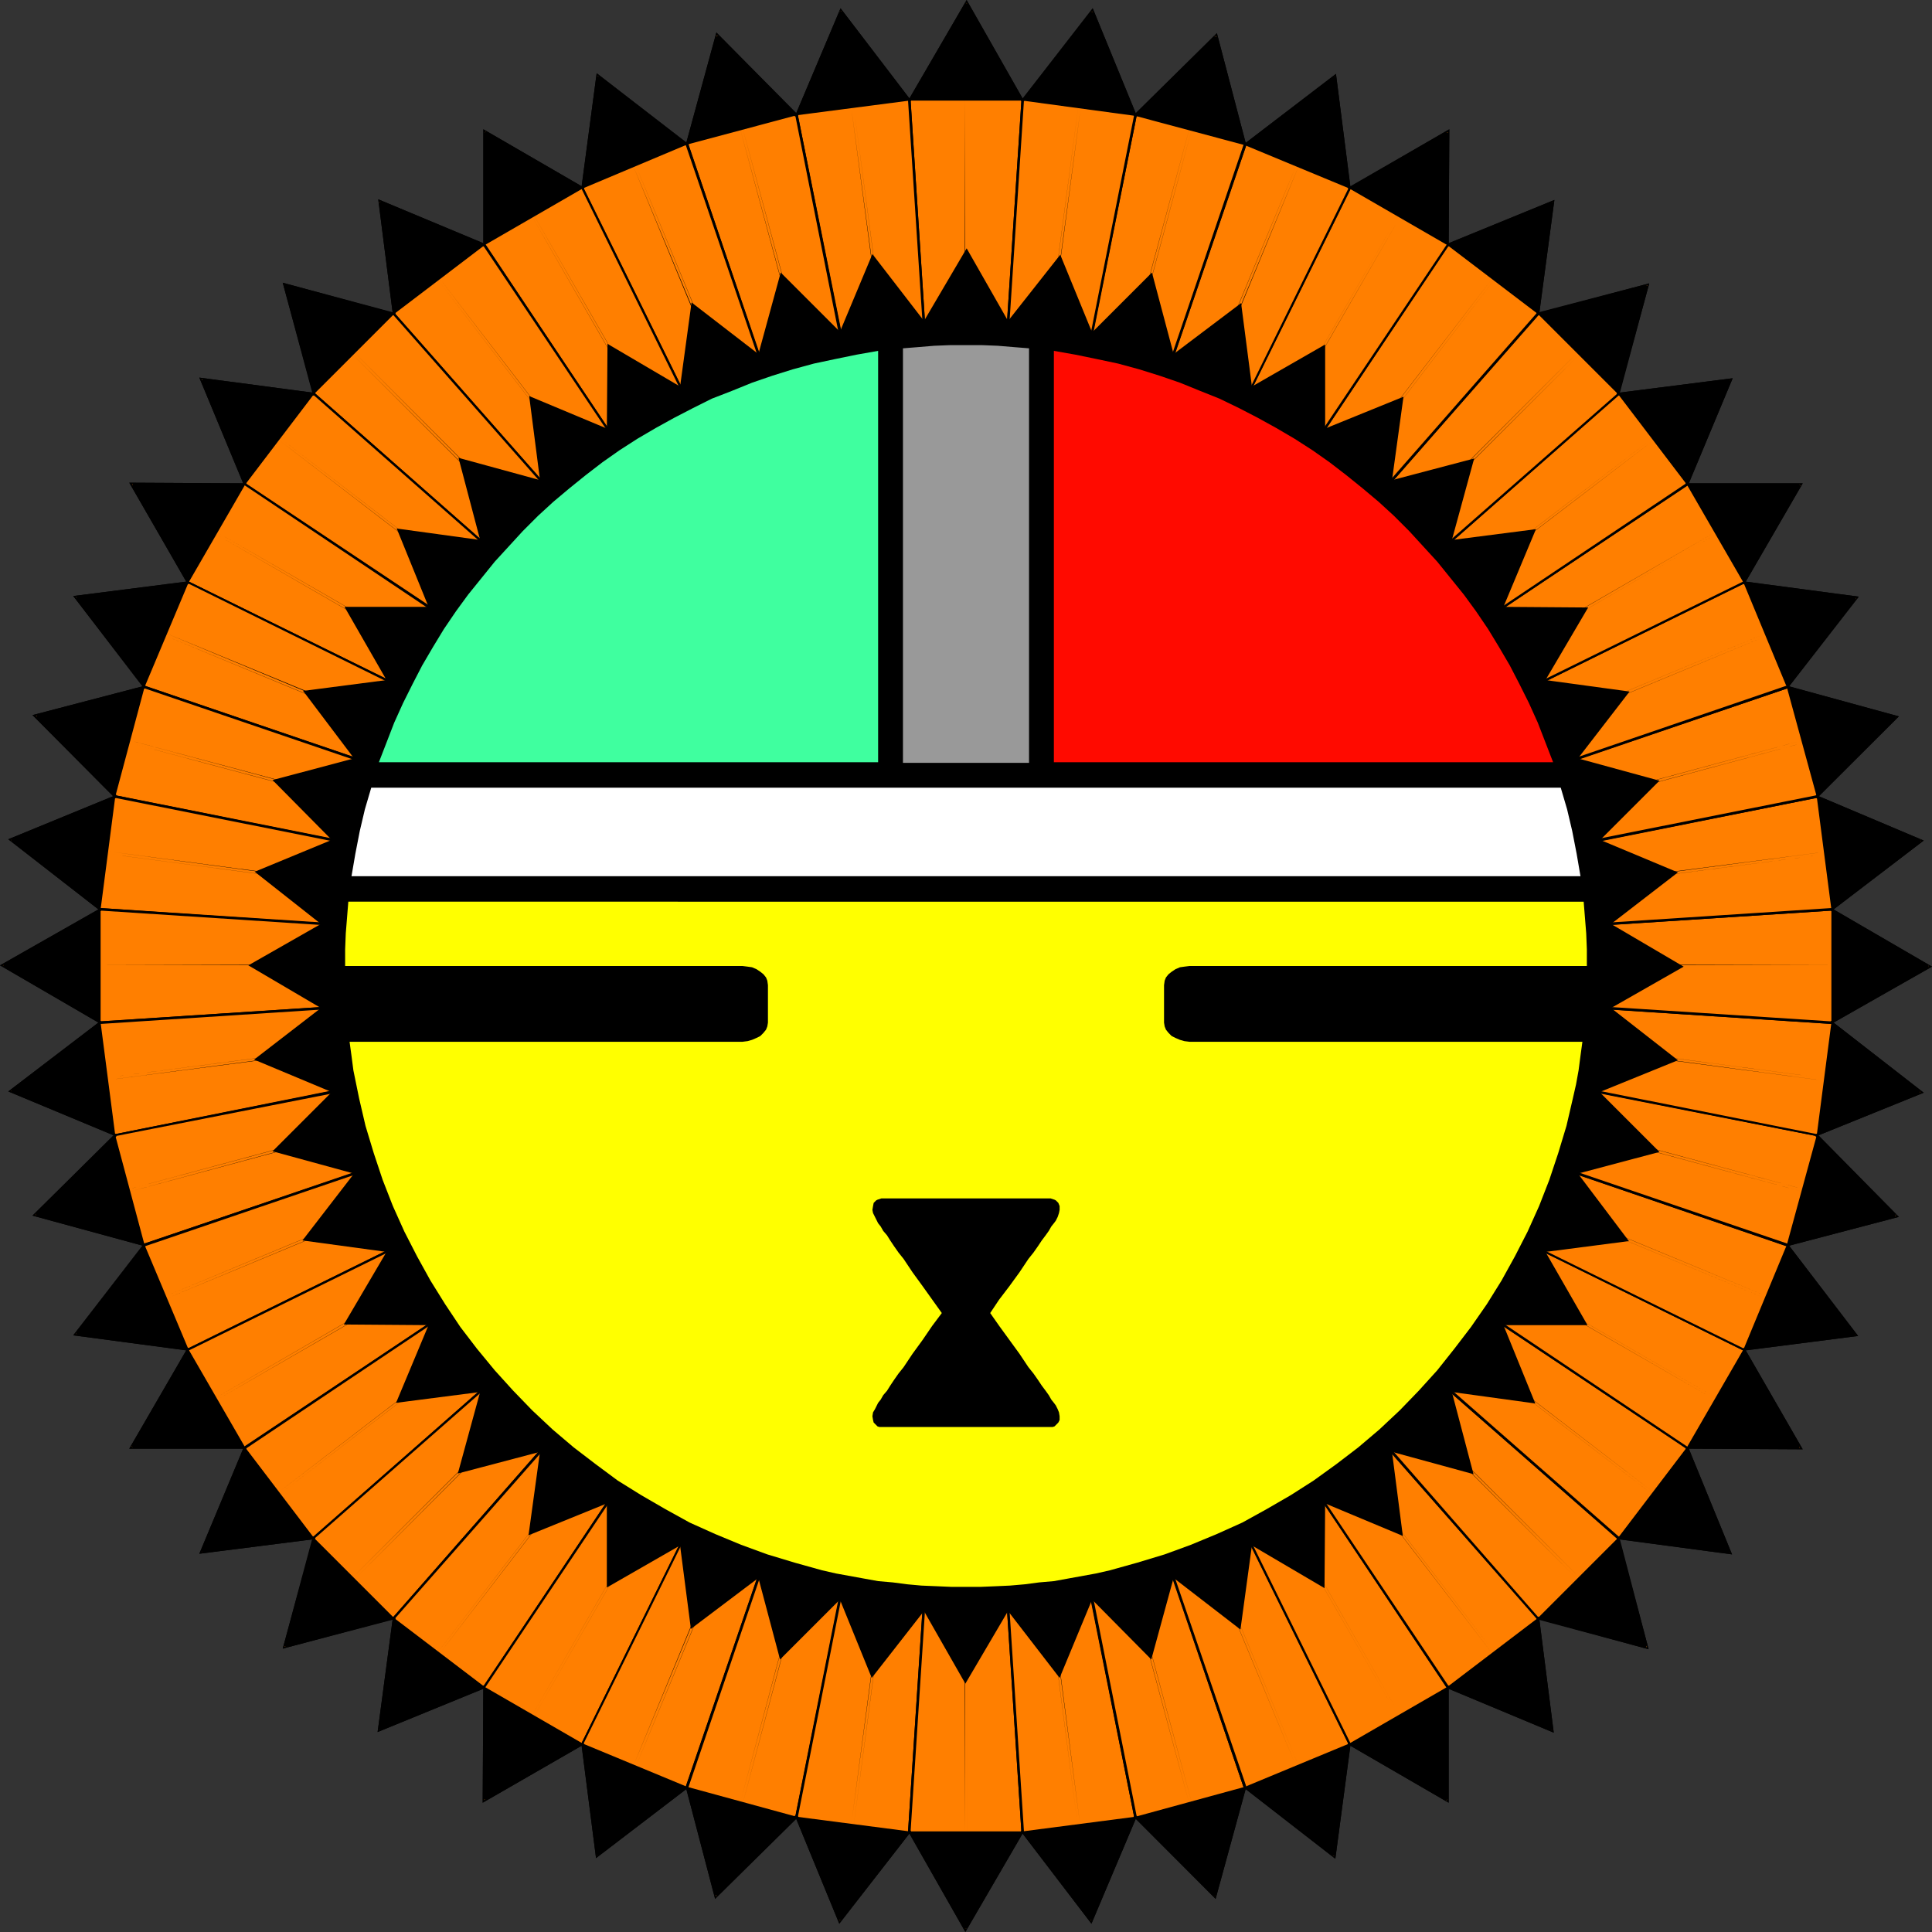 <?xml version="1.0" encoding="UTF-8" standalone="no"?>
<svg
   version="1.0"
   width="129.724mm"
   height="129.724mm"
   id="svg199"
   sodipodi:docname="Sun Face 01.wmf"
   xmlns:inkscape="http://www.inkscape.org/namespaces/inkscape"
   xmlns:sodipodi="http://sodipodi.sourceforge.net/DTD/sodipodi-0.dtd"
   xmlns="http://www.w3.org/2000/svg"
   xmlns:svg="http://www.w3.org/2000/svg">
  <rect width="100%" height="100%" fill="#333333" stroke="none"/>
  <sodipodi:namedview
     id="namedview199"
     pagecolor="#ffffff"
     bordercolor="#000000"
     borderopacity="0.25"
     inkscape:showpageshadow="2"
     inkscape:pageopacity="0.0"
     inkscape:pagecheckerboard="0"
     inkscape:deskcolor="#d1d1d1"
     inkscape:document-units="mm" />
  <defs
     id="defs1">
    <pattern
       id="WMFhbasepattern"
       patternUnits="userSpaceOnUse"
       width="6"
       height="6"
       x="0"
       y="0" />
  </defs>
  <path
     style="fill:#ff7f00;fill-opacity:1;fill-rule:evenodd;stroke:none"
     d="m 245.147,25.533 v 58.984 l -10.504,0.485 -3.878,-59.469 14.544,-24.886 14.221,24.886 -3.878,59.469 -10.504,-0.485 z"
     id="path1" />
  <path
     style="fill:#000000;fill-opacity:1;fill-rule:evenodd;stroke:none"
     d="m 244.824,25.533 v 58.984 l 0.323,-0.323 -10.504,0.485 0.323,0.323 -3.878,-59.469 v 0.162 L 245.47,0.808 244.985,0.646 259.206,25.694 v -0.162 l -3.878,59.469 0.323,-0.323 -10.504,-0.485 0.323,0.323 V 25.533 h -0.646 l 0.162,59.146 10.989,0.485 3.878,-59.63 L 245.309,0 l -14.867,25.533 3.878,59.63 11.15,-0.485 V 25.533 Z"
     id="path2" />
  <path
     style="fill:#ff7f00;fill-opacity:1;fill-rule:evenodd;stroke:none"
     d="m 216.382,27.472 7.757,58.338 -10.342,1.939 -11.635,-58.499 11.15,-26.664 17.453,22.947 3.878,59.469 -10.504,0.808 z"
     id="path3" />
  <path
     style="fill:#000000;fill-opacity:1;fill-rule:evenodd;stroke:none"
     d="m 216.059,27.472 7.757,58.499 0.323,-0.485 -10.342,1.939 0.323,0.162 -11.635,-58.338 v 0.162 l 11.15,-26.664 -0.646,0.162 17.614,22.786 -0.162,-0.162 3.878,59.469 0.323,-0.323 -10.504,0.808 0.323,0.323 -7.757,-58.338 h -0.646 l 7.918,58.661 10.989,-0.97 L 231.088,25.371 213.312,2.101 201.838,29.25 213.635,88.072 224.462,86.133 216.705,27.472 Z"
     id="path4" />
  <path
     style="fill:#ff7f00;fill-opacity:1;fill-rule:evenodd;stroke:none"
     d="m 188.264,33.128 15.352,56.722 -10.019,3.394 -19.23,-56.56 7.595,-27.795 20.2,20.362 11.635,58.499 -10.181,2.101 z"
     id="path5" />
  <path
     style="fill:#000000;fill-opacity:1;fill-rule:evenodd;stroke:none"
     d="m 187.941,33.128 15.352,56.883 0.162,-0.323 -10.019,3.232 0.485,0.162 -19.23,-56.398 v 0.162 l 7.595,-27.957 -0.646,0.162 20.2,20.523 v -0.162 l 11.635,58.338 0.323,-0.323 -10.342,2.262 0.485,0.162 -15.352,-56.883 -0.646,0.162 15.514,57.045 L 214.281,87.91 202.485,29.25 181.8,8.242 174.043,36.683 193.435,93.566 203.939,90.173 188.587,32.966 Z"
     id="path6" />
  <path
     style="fill:#ff7f00;fill-opacity:1;fill-rule:evenodd;stroke:none"
     d="m 161.115,42.339 22.462,54.298 -9.373,4.525 -26.341,-53.328 3.717,-28.603 22.786,17.453 19.23,56.56 -10.019,3.394 z"
     id="path7" />
  <path
     style="fill:#000000;fill-opacity:1;fill-rule:evenodd;stroke:none"
     d="m 160.792,42.339 22.462,54.459 0.323,-0.485 -9.534,4.525 0.323,0.162 -26.341,-53.328 0.162,0.162 3.717,-28.603 -0.485,0.162 22.786,17.614 -0.162,-0.162 19.23,56.398 0.162,-0.323 -9.858,3.394 0.323,0.323 -22.462,-54.459 -0.646,0.162 22.786,54.621 10.342,-3.555 -19.23,-56.883 -23.27,-17.938 -3.878,29.25 26.502,53.813 10.019,-4.848 -22.624,-54.621 z"
     id="path8" />
  <path
     style="fill:#ff7f00;fill-opacity:1;fill-rule:evenodd;stroke:none"
     d="m 135.259,54.944 29.573,51.066 -8.888,5.656 -32.966,-49.45 V 33.29 l 24.886,14.544 26.341,53.328 -9.373,4.848 z"
     id="path9" />
  <path
     style="fill:#000000;fill-opacity:1;fill-rule:evenodd;stroke:none"
     d="m 135.097,55.106 29.411,51.066 0.162,-0.485 -8.888,5.818 h 0.485 L 123.139,62.054 v 0.162 l 0.162,-28.926 -0.485,0.323 24.886,14.382 -0.162,-0.162 26.341,53.49 0.162,-0.323 -9.373,4.686 0.323,0.162 -29.411,-51.066 -0.485,0.323 29.573,51.227 9.858,-5.01 -26.502,-53.813 -25.371,-14.706 v 29.411 l 33.29,49.934 9.211,-6.141 -29.573,-51.227 z"
     id="path10" />
  <path
     style="fill:#ff7f00;fill-opacity:1;fill-rule:evenodd;stroke:none"
     d="m 111.504,70.942 35.875,46.702 -8.08,6.787 -39.269,-44.763 -3.717,-28.603 26.664,11.15 32.966,49.45 -8.565,5.979 z"
     id="path11" />
  <path
     style="fill:#000000;fill-opacity:1;fill-rule:evenodd;stroke:none"
     d="m 111.181,71.104 35.875,46.702 0.162,-0.323 -8.08,6.787 h 0.485 l -39.43,-44.763 0.162,0.162 -3.717,-28.603 -0.485,0.323 26.664,11.15 -0.162,-0.162 33.128,49.45 v -0.323 l -8.565,5.979 h 0.323 l -35.875,-46.702 -0.485,0.323 36.037,46.864 9.211,-6.141 -33.29,-49.934 -27.149,-11.312 3.717,29.25 39.592,44.925 8.403,-6.949 -36.037,-47.026 z"
     id="path12" />
  <path
     style="fill:#ff7f00;fill-opacity:1;fill-rule:evenodd;stroke:none"
     d="m 89.849,89.849 41.693,41.693 -7.11,7.757 -44.763,-39.269 -7.434,-27.957 27.795,7.595 39.269,44.763 -7.757,7.11 z"
     id="path13" />
  <path
     style="fill:#000000;fill-opacity:1;fill-rule:evenodd;stroke:none"
     d="m 89.688,90.173 41.531,41.531 v -0.323 l -6.949,7.757 h 0.323 l -44.763,-39.43 0.162,0.162 -7.434,-27.795 -0.323,0.323 27.634,7.595 -0.162,-0.162 39.43,44.763 v -0.323 l -7.757,6.949 h 0.323 l -41.531,-41.531 -0.485,0.485 41.854,41.693 8.242,-7.434 -39.592,-44.925 -28.442,-7.757 7.757,28.442 44.925,39.592 7.434,-8.242 -41.693,-41.854 z"
     id="path14" />
  <path
     style="fill:#ff7f00;fill-opacity:1;fill-rule:evenodd;stroke:none"
     d="m 70.942,111.504 46.702,35.875 -5.979,8.565 -49.45,-32.966 -10.989,-26.826 28.442,3.878 44.763,39.269 -6.787,8.08 z"
     id="path15" />
  <path
     style="fill:#000000;fill-opacity:1;fill-rule:evenodd;stroke:none"
     d="m 70.781,111.665 46.702,35.875 v -0.323 l -5.979,8.565 0.323,-0.162 -49.45,-32.966 0.162,0.162 -11.15,-26.664 -0.323,0.323 28.603,3.878 -0.162,-0.162 44.763,39.43 v -0.485 l -6.787,8.08 0.323,-0.162 -46.702,-35.875 -0.323,0.485 47.026,36.037 6.949,-8.403 -44.925,-39.592 -29.25,-3.878 11.312,27.31 49.934,33.29 6.141,-9.211 -46.864,-36.037 z"
     id="path16" />
  <path
     style="fill:#ff7f00;fill-opacity:1;fill-rule:evenodd;stroke:none"
     d="m 54.944,135.259 51.066,29.573 -4.848,9.373 -53.328,-26.341 -14.382,-25.048 28.765,0.162 49.45,32.966 -5.656,8.888 z"
     id="path17" />
  <path
     style="fill:#000000;fill-opacity:1;fill-rule:evenodd;stroke:none"
     d="m 54.782,135.582 51.066,29.411 -0.162,-0.323 -4.686,9.373 0.323,-0.162 -53.49,-26.341 0.162,0.162 -14.382,-25.048 -0.162,0.485 h 28.765 -0.162 l 49.45,33.128 v -0.485 l -5.818,8.888 0.485,-0.162 -51.066,-29.411 -0.323,0.485 51.227,29.573 6.141,-9.211 -49.934,-33.29 -29.411,-0.162 14.706,25.533 53.813,26.502 5.01,-9.858 -51.227,-29.573 z"
     id="path18" />
  <path
     style="fill:#ff7f00;fill-opacity:1;fill-rule:evenodd;stroke:none"
     d="m 42.339,161.115 54.298,22.462 -3.394,10.019 -56.56,-19.23 -17.453,-22.947 28.603,-3.555 53.328,26.341 -4.525,9.373 z"
     id="path19" />
  <path
     style="fill:#000000;fill-opacity:1;fill-rule:evenodd;stroke:none"
     d="m 42.178,161.438 54.459,22.462 -0.323,-0.323 -3.394,9.858 0.323,-0.162 -56.398,-19.23 0.162,0.162 -17.614,-22.947 -0.162,0.485 28.603,-3.555 -0.162,-0.162 53.328,26.341 -0.162,-0.323 -4.525,9.534 0.485,-0.323 -54.459,-22.462 -0.162,0.646 54.621,22.624 4.848,-10.019 -53.813,-26.502 -29.25,3.717 17.938,23.432 56.883,19.23 3.555,-10.342 -54.621,-22.786 z"
     id="path20" />
  <path
     style="fill:#ff7f00;fill-opacity:1;fill-rule:evenodd;stroke:none"
     d="m 33.128,188.264 56.722,15.19 -2.101,10.342 -58.499,-11.635 -20.362,-20.362 27.795,-7.434 56.56,19.23 -3.394,9.858 z"
     id="path21" />
  <path
     style="fill:#000000;fill-opacity:1;fill-rule:evenodd;stroke:none"
     d="m 32.966,188.587 56.883,15.19 -0.162,-0.323 -2.262,10.342 0.323,-0.323 -58.338,-11.635 h 0.162 L 9.211,181.477 9.05,181.961 36.845,174.689 h -0.162 l 56.398,19.23 -0.162,-0.485 -3.232,10.019 0.323,-0.323 -56.883,-15.19 -0.162,0.646 57.206,15.19 3.394,-10.342 -56.883,-19.392 -28.442,7.434 21.008,21.008 58.661,11.797 2.262,-10.989 -57.045,-15.352 z"
     id="path22" />
  <path
     style="fill:#ff7f00;fill-opacity:1;fill-rule:evenodd;stroke:none"
     d="m 27.472,216.382 58.338,7.757 -0.808,10.504 -59.469,-3.878 -22.947,-17.614 26.664,-10.989 58.499,11.635 -1.939,10.342 z"
     id="path23" />
  <path
     style="fill:#000000;fill-opacity:1;fill-rule:evenodd;stroke:none"
     d="m 27.472,216.705 58.338,7.757 -0.323,-0.323 -0.808,10.504 0.323,-0.323 -59.469,-3.878 0.162,0.162 -22.786,-17.776 -0.162,0.646 26.664,-10.989 h -0.162 l 58.338,11.635 -0.162,-0.323 -1.939,10.342 0.485,-0.323 -58.499,-7.757 v 0.646 l 58.661,7.757 1.939,-10.827 -58.822,-11.797 -27.149,11.15 23.27,18.099 59.792,3.878 0.97,-10.989 -58.661,-7.918 z"
     id="path24" />
  <path
     style="fill:#ff7f00;fill-opacity:1;fill-rule:evenodd;stroke:none"
     d="m 25.533,245.147 h 58.984 l 0.485,10.504 -59.469,3.878 -24.886,-14.544 24.886,-14.221 59.469,3.878 -0.485,10.504 z"
     id="path25" />
  <path
     style="fill:#000000;fill-opacity:1;fill-rule:evenodd;stroke:none"
     d="m 25.533,245.47 h 58.984 l -0.323,-0.323 0.485,10.504 0.323,-0.323 -59.469,3.878 h 0.162 L 0.808,244.824 0.646,245.309 25.694,231.088 h -0.162 l 59.469,3.878 -0.323,-0.323 -0.485,10.504 0.323,-0.323 H 25.533 v 0.646 h 59.146 l 0.485,-10.989 L 25.533,230.441 0,244.985 l 25.533,14.867 59.63,-4.04 -0.485,-10.827 -59.146,-0.162 z"
     id="path26" />
  <path
     style="fill:#ff7f00;fill-opacity:1;fill-rule:evenodd;stroke:none"
     d="m 27.472,273.75 58.338,-7.595 1.939,10.342 -58.499,11.635 -26.664,-11.15 22.947,-17.453 59.469,-3.878 0.808,10.504 z"
     id="path27" />
  <path
     style="fill:#000000;fill-opacity:1;fill-rule:evenodd;stroke:none"
     d="m 27.472,274.073 58.499,-7.595 -0.485,-0.323 1.939,10.342 0.162,-0.323 -58.338,11.635 h 0.162 l -26.664,-11.15 0.162,0.485 22.786,-17.453 -0.162,0.162 59.469,-3.878 -0.323,-0.323 0.808,10.504 0.323,-0.323 -58.338,7.595 v 0.646 L 86.133,266.317 85.163,255.328 25.371,259.206 2.101,276.982 29.25,288.294 88.072,276.659 86.133,265.832 27.472,273.427 Z"
     id="path28" />
  <path
     style="fill:#ff7f00;fill-opacity:1;fill-rule:evenodd;stroke:none"
     d="m 33.128,302.03 56.722,-15.352 3.394,10.019 -56.56,19.23 -27.795,-7.595 20.362,-20.2 58.499,-11.635 2.101,10.181 z"
     id="path29" />
  <path
     style="fill:#000000;fill-opacity:1;fill-rule:evenodd;stroke:none"
     d="m 33.128,302.353 56.883,-15.352 -0.323,-0.162 3.232,10.019 0.162,-0.485 -56.398,19.23 h 0.162 l -27.957,-7.595 0.162,0.485 20.523,-20.2 h -0.162 l 58.338,-11.474 -0.323,-0.323 2.262,10.342 0.162,-0.485 -56.883,15.352 0.162,0.646 57.045,-15.514 -2.262,-10.827 -58.661,11.797 -21.008,20.685 28.442,7.757 56.883,-19.392 -3.394,-10.504 -57.206,15.352 z"
     id="path30" />
  <path
     style="fill:#ff7f00;fill-opacity:1;fill-rule:evenodd;stroke:none"
     d="m 42.339,329.179 54.298,-22.624 4.525,9.534 -53.328,26.341 -28.603,-3.878 17.453,-22.624 56.56,-19.23 3.394,9.858 z"
     id="path31" />
  <path
     style="fill:#000000;fill-opacity:1;fill-rule:evenodd;stroke:none"
     d="m 42.339,329.502 54.459,-22.624 -0.485,-0.162 4.525,9.534 0.162,-0.323 -53.328,26.341 0.162,-0.162 -28.603,-3.878 0.162,0.485 17.614,-22.624 -0.162,0.162 56.398,-19.23 -0.323,-0.162 3.394,9.858 0.323,-0.485 -54.459,22.624 0.162,0.646 54.621,-22.786 -3.555,-10.342 -56.883,19.23 -17.938,23.27 29.25,3.878 53.813,-26.502 -4.848,-10.019 -54.621,22.624 z"
     id="path32" />
  <path
     style="fill:#ff7f00;fill-opacity:1;fill-rule:evenodd;stroke:none"
     d="m 54.944,354.873 51.066,-29.411 5.656,8.888 -49.45,32.966 H 33.29 l 14.544,-24.886 53.328,-26.341 4.848,9.373 z"
     id="path33" />
  <path
     style="fill:#000000;fill-opacity:1;fill-rule:evenodd;stroke:none"
     d="m 55.106,355.196 51.066,-29.573 h -0.485 l 5.818,8.888 v -0.485 l -49.45,33.128 h 0.162 l -28.926,-0.162 0.323,0.485 14.382,-24.886 -0.162,0.162 53.49,-26.341 -0.323,-0.162 4.686,9.373 0.162,-0.485 -51.066,29.573 0.323,0.485 51.227,-29.573 -5.01,-9.858 -53.813,26.502 -14.706,25.371 H 62.216 l 49.934,-33.29 -6.141,-9.373 -51.227,29.734 z"
     id="path34" />
  <path
     style="fill:#ff7f00;fill-opacity:1;fill-rule:evenodd;stroke:none"
     d="m 70.942,378.79 46.702,-35.875 6.787,8.08 -44.763,39.269 -28.603,3.717 11.15,-26.664 49.45,-32.966 5.979,8.565 z"
     id="path35" />
  <path
     style="fill:#000000;fill-opacity:1;fill-rule:evenodd;stroke:none"
     d="m 71.104,379.113 46.702,-35.875 -0.323,-0.162 6.787,8.08 v -0.485 l -44.763,39.269 h 0.162 l -28.603,3.717 0.323,0.323 11.15,-26.502 -0.162,0.162 49.45,-33.128 h -0.323 l 5.979,8.565 v -0.323 l -46.702,35.875 0.323,0.485 46.864,-36.037 -6.141,-9.211 -49.934,33.29 -11.312,27.149 29.25,-3.717 44.925,-39.592 -6.949,-8.403 -47.026,36.037 z"
     id="path36" />
  <path
     style="fill:#ff7f00;fill-opacity:1;fill-rule:evenodd;stroke:none"
     d="m 89.849,400.444 41.693,-41.693 7.757,7.11 -39.269,44.763 -27.957,7.272 7.595,-27.634 44.763,-39.269 7.11,7.757 z"
     id="path37" />
  <path
     style="fill:#000000;fill-opacity:1;fill-rule:evenodd;stroke:none"
     d="m 90.173,400.606 41.531,-41.531 h -0.323 l 7.757,6.949 v -0.485 l -39.43,44.925 0.162,-0.162 -27.795,7.434 0.323,0.323 7.595,-27.795 -0.162,0.162 44.763,-39.269 h -0.323 l 6.949,7.757 v -0.323 l -41.531,41.531 0.485,0.485 41.693,-41.854 -7.434,-8.242 -44.925,39.592 -7.757,28.28 28.442,-7.595 39.592,-44.925 -8.242,-7.434 -41.854,41.693 z"
     id="path38" />
  <path
     style="fill:#ff7f00;fill-opacity:1;fill-rule:evenodd;stroke:none"
     d="m 111.504,419.352 35.875,-46.702 8.565,5.979 -32.966,49.45 -26.826,10.989 3.878,-28.442 39.269,-44.763 8.08,6.787 z"
     id="path39" />
  <path
     style="fill:#000000;fill-opacity:1;fill-rule:evenodd;stroke:none"
     d="m 111.665,419.513 35.875,-46.702 h -0.323 l 8.565,5.979 v -0.323 l -33.128,49.45 0.162,-0.162 -26.664,10.989 0.323,0.323 3.878,-28.442 -0.162,0.162 39.43,-44.763 h -0.485 l 8.08,6.787 -0.162,-0.323 -35.875,46.702 0.485,0.323 36.037,-47.026 -8.403,-7.11 -39.592,45.086 -3.878,29.088 27.31,-11.15 33.29,-49.934 -9.211,-6.141 -36.037,46.864 z"
     id="path40" />
  <path
     style="fill:#ff7f00;fill-opacity:1;fill-rule:evenodd;stroke:none"
     d="m 135.259,435.35 29.573,-51.066 9.373,4.686 -26.341,53.49 -25.048,14.382 0.162,-28.765 32.966,-49.45 8.888,5.656 z"
     id="path41" />
  <path
     style="fill:#000000;fill-opacity:1;fill-rule:evenodd;stroke:none"
     d="m 135.582,435.512 29.411,-51.066 h -0.323 l 9.373,4.848 -0.162,-0.323 -26.341,53.49 0.162,-0.162 -25.048,14.382 0.485,0.162 v -28.765 0.162 l 33.128,-49.45 h -0.485 l 8.888,5.656 -0.162,-0.323 -29.411,51.066 0.485,0.323 29.573,-51.389 -9.211,-5.979 -33.29,49.934 -0.162,29.411 25.533,-14.706 26.502,-53.813 -9.858,-5.171 -29.573,51.389 z"
     id="path42" />
  <path
     style="fill:#ff7f00;fill-opacity:1;fill-rule:evenodd;stroke:none"
     d="m 161.115,447.955 22.462,-54.459 10.019,3.555 -19.23,56.398 -22.947,17.614 -3.555,-28.603 26.341,-53.49 9.373,4.525 z"
     id="path43" />
  <path
     style="fill:#000000;fill-opacity:1;fill-rule:evenodd;stroke:none"
     d="m 161.438,448.116 22.462,-54.459 -0.323,0.162 9.858,3.555 -0.162,-0.323 -19.23,56.237 h 0.162 l -22.947,17.453 0.485,0.162 -3.555,-28.442 -0.162,0.162 26.341,-53.49 -0.323,0.162 9.534,4.525 -0.323,-0.323 -22.462,54.459 0.646,0.162 22.624,-54.621 -10.019,-4.848 -26.502,53.813 3.717,29.088 23.432,-17.938 19.23,-56.722 -10.342,-3.717 -22.786,54.782 z"
     id="path44" />
  <path
     style="fill:#ff7f00;fill-opacity:1;fill-rule:evenodd;stroke:none"
     d="m 188.264,457.166 15.19,-56.883 10.342,2.262 -11.635,58.499 -20.362,20.2 -7.434,-27.795 19.23,-56.398 9.858,3.232 z"
     id="path45" />
  <path
     style="fill:#000000;fill-opacity:1;fill-rule:evenodd;stroke:none"
     d="m 188.587,457.327 15.19,-56.883 -0.323,0.162 10.342,2.262 -0.323,-0.485 -11.635,58.499 v -0.162 l -20.362,20.362 0.485,0.162 -7.272,-27.795 v 0.162 l 19.23,-56.398 -0.485,0.162 10.019,3.232 -0.323,-0.323 -15.19,56.883 0.646,0.162 15.19,-57.206 -10.342,-3.394 -19.392,56.722 7.434,28.442 21.008,-20.846 11.797,-58.822 -10.989,-2.262 -15.352,57.206 z"
     id="path46" />
  <path
     style="fill:#ff7f00;fill-opacity:1;fill-rule:evenodd;stroke:none"
     d="m 216.382,462.822 7.757,-58.499 10.504,0.97 -3.878,59.469 -17.614,22.786 -10.989,-26.502 11.635,-58.499 10.342,1.778 z"
     id="path47" />
  <path
     style="fill:#000000;fill-opacity:1;fill-rule:evenodd;stroke:none"
     d="m 216.705,462.822 7.757,-58.338 -0.323,0.162 10.504,0.97 -0.323,-0.323 -3.878,59.469 0.162,-0.162 -17.776,22.786 h 0.646 l -10.989,-26.502 v 0.162 l 11.635,-58.499 -0.323,0.323 10.342,1.778 -0.323,-0.323 -7.757,58.499 h 0.646 l 7.757,-58.661 -10.827,-1.939 -11.797,58.822 11.15,27.149 18.099,-23.27 3.878,-59.954 -10.989,-0.97 -7.918,58.822 z"
     id="path48" />
  <path
     style="fill:#ff7f00;fill-opacity:1;fill-rule:evenodd;stroke:none"
     d="m 245.147,464.599 v -58.822 l 10.504,-0.485 3.878,59.469 -14.544,24.886 -14.221,-24.886 3.878,-59.469 10.504,0.485 z"
     id="path49" />
  <path
     style="fill:#000000;fill-opacity:1;fill-rule:evenodd;stroke:none"
     d="m 245.47,464.599 v -58.822 l -0.323,0.323 10.504,-0.485 -0.323,-0.323 3.878,59.469 v -0.162 l -14.382,24.886 h 0.485 l -14.221,-24.886 v 0.162 l 3.878,-59.469 -0.323,0.323 10.504,0.485 -0.323,-0.323 v 58.822 h 0.646 v -58.984 l -11.15,-0.646 -3.878,59.792 14.544,25.533 14.867,-25.533 -3.878,-59.792 -10.989,0.646 -0.162,58.984 z"
     id="path50" />
  <path
     style="fill:#ff7f00;fill-opacity:1;fill-rule:evenodd;stroke:none"
     d="m 273.75,462.822 -7.595,-58.499 10.342,-1.778 11.635,58.499 -11.15,26.502 -17.453,-22.786 -3.878,-59.469 10.504,-0.97 z"
     id="path51" />
  <path
     style="fill:#000000;fill-opacity:1;fill-rule:evenodd;stroke:none"
     d="m 274.073,462.822 -7.595,-58.499 -0.323,0.323 10.342,-1.778 -0.323,-0.323 11.635,58.499 v -0.162 l -11.15,26.502 h 0.485 l -17.453,-22.786 0.162,0.162 -3.878,-59.469 -0.323,0.323 10.504,-0.97 -0.323,-0.162 7.595,58.338 h 0.646 l -7.757,-58.822 -10.989,0.97 3.878,59.954 17.776,23.27 11.474,-27.149 -11.797,-58.822 -10.827,1.939 7.595,58.661 z"
     id="path52" />
  <path
     style="fill:#ff7f00;fill-opacity:1;fill-rule:evenodd;stroke:none"
     d="m 302.03,457.166 -15.352,-56.883 10.019,-3.232 19.23,56.398 -7.595,27.957 -20.2,-20.362 -11.635,-58.499 10.181,-2.262 z"
     id="path53" />
  <path
     style="fill:#000000;fill-opacity:1;fill-rule:evenodd;stroke:none"
     d="m 302.353,457.166 -15.352,-56.883 -0.162,0.323 10.019,-3.232 -0.485,-0.162 19.23,56.398 v -0.162 l -7.595,27.795 0.485,-0.162 -20.2,-20.362 0.162,0.162 -11.635,-58.499 -0.323,0.485 10.342,-2.262 -0.485,-0.162 15.352,56.883 0.646,-0.162 -15.514,-57.206 -10.827,2.262 11.797,58.822 20.685,20.846 7.757,-28.442 -19.392,-56.722 -10.504,3.394 15.352,57.206 z"
     id="path54" />
  <path
     style="fill:#ff7f00;fill-opacity:1;fill-rule:evenodd;stroke:none"
     d="m 329.179,447.955 -22.624,-54.459 9.534,-4.525 26.341,53.49 -3.878,28.603 -22.624,-17.614 -19.23,-56.398 9.858,-3.555 z"
     id="path55" />
  <path
     style="fill:#000000;fill-opacity:1;fill-rule:evenodd;stroke:none"
     d="m 329.502,447.955 -22.624,-54.459 -0.162,0.323 9.534,-4.525 -0.323,-0.162 26.341,53.49 -0.162,-0.162 -3.878,28.603 0.485,-0.162 -22.624,-17.614 h 0.162 l -19.23,-56.237 -0.162,0.323 9.858,-3.555 -0.485,-0.162 22.624,54.459 0.646,-0.162 -22.786,-54.782 -10.342,3.717 19.23,56.722 23.27,18.099 3.878,-29.25 -26.502,-53.813 -10.019,4.848 22.624,54.621 z"
     id="path56" />
  <path
     style="fill:#ff7f00;fill-opacity:1;fill-rule:evenodd;stroke:none"
     d="m 354.873,435.35 -29.411,-51.066 8.888,-5.656 32.966,49.45 v 28.926 l -24.886,-14.544 -26.341,-53.49 9.373,-4.686 z"
     id="path57" />
  <path
     style="fill:#000000;fill-opacity:1;fill-rule:evenodd;stroke:none"
     d="m 355.196,435.188 -29.411,-51.066 -0.162,0.323 8.888,-5.656 h -0.485 l 33.128,49.45 v -0.162 l -0.162,28.926 0.485,-0.323 -24.886,-14.382 0.162,0.162 -26.341,-53.49 -0.162,0.323 9.373,-4.848 h -0.323 l 29.411,51.066 0.485,-0.323 -29.573,-51.389 -9.858,5.171 26.502,53.813 25.371,14.706 v -29.411 l -33.29,-49.934 -9.211,5.979 29.573,51.389 z"
     id="path58" />
  <path
     style="fill:#ff7f00;fill-opacity:1;fill-rule:evenodd;stroke:none"
     d="m 378.79,419.352 -35.875,-46.702 8.08,-6.787 39.269,44.763 3.717,28.603 -26.664,-11.15 -32.966,-49.45 8.565,-5.979 z"
     id="path59" />
  <path
     style="fill:#000000;fill-opacity:1;fill-rule:evenodd;stroke:none"
     d="m 379.113,419.19 -35.875,-46.702 -0.162,0.323 8.08,-6.787 h -0.485 l 39.269,44.763 v -0.162 l 3.717,28.603 0.323,-0.323 -26.502,-11.15 0.162,0.162 -33.128,-49.45 v 0.323 l 8.565,-5.979 h -0.323 l 35.875,46.702 0.485,-0.323 -36.037,-46.864 -9.211,6.141 33.29,49.934 27.149,11.312 -3.717,-29.25 -39.592,-45.086 -8.403,7.11 36.037,47.026 z"
     id="path60" />
  <path
     style="fill:#ff7f00;fill-opacity:1;fill-rule:evenodd;stroke:none"
     d="m 400.444,400.444 -41.693,-41.693 7.11,-7.757 44.763,39.269 7.272,27.795 -27.634,-7.434 -39.269,-44.763 7.757,-7.11 z"
     id="path61" />
  <path
     style="fill:#000000;fill-opacity:1;fill-rule:evenodd;stroke:none"
     d="m 400.606,400.121 -41.531,-41.531 v 0.323 l 6.949,-7.757 h -0.485 l 44.925,39.269 -0.162,-0.162 7.434,27.957 0.323,-0.485 -27.795,-7.434 0.162,0.162 -39.269,-44.925 v 0.485 l 7.757,-6.949 h -0.323 l 41.531,41.531 0.485,-0.485 -41.854,-41.693 -8.242,7.434 39.592,44.925 28.28,7.757 -7.595,-28.442 -44.925,-39.592 -7.434,8.242 41.693,41.854 z"
     id="path62" />
  <path
     style="fill:#ff7f00;fill-opacity:1;fill-rule:evenodd;stroke:none"
     d="m 419.352,378.79 -46.702,-35.875 5.979,-8.565 49.45,32.966 10.989,26.826 -28.442,-3.878 -44.763,-39.269 6.787,-8.08 z"
     id="path63" />
  <path
     style="fill:#000000;fill-opacity:1;fill-rule:evenodd;stroke:none"
     d="m 419.513,378.628 -46.702,-35.875 v 0.323 l 5.979,-8.565 h -0.323 l 49.45,33.128 -0.162,-0.162 10.989,26.664 0.323,-0.323 -28.442,-3.878 h 0.162 L 366.024,350.672 v 0.485 l 6.787,-8.08 -0.323,0.162 46.702,35.875 0.323,-0.485 -47.026,-36.037 -7.11,8.403 45.086,39.592 29.088,3.878 -11.15,-27.31 -49.934,-33.29 -6.141,9.211 46.864,36.037 z"
     id="path64" />
  <path
     style="fill:#ff7f00;fill-opacity:1;fill-rule:evenodd;stroke:none"
     d="m 435.35,355.035 -51.066,-29.573 4.686,-9.373 53.49,26.341 14.382,25.048 -28.765,-0.162 -49.45,-32.966 5.656,-8.888 z"
     id="path65" />
  <path
     style="fill:#000000;fill-opacity:1;fill-rule:evenodd;stroke:none"
     d="m 435.512,354.712 -51.066,-29.411 v 0.323 l 4.848,-9.373 -0.323,0.162 53.49,26.341 -0.162,-0.162 14.382,25.048 0.162,-0.485 h -28.765 0.162 l -49.45,-33.128 v 0.485 l 5.656,-8.888 -0.323,0.162 51.066,29.411 0.323,-0.485 -51.389,-29.573 -5.979,9.211 49.934,33.29 29.411,0.162 -14.706,-25.533 -53.813,-26.502 -5.01,9.858 51.227,29.573 z"
     id="path66" />
  <path
     style="fill:#ff7f00;fill-opacity:1;fill-rule:evenodd;stroke:none"
     d="m 447.955,329.179 -54.459,-22.624 3.555,-9.858 56.398,19.23 17.614,22.947 -28.603,3.555 -53.49,-26.341 4.525,-9.534 z"
     id="path67" />
  <path
     style="fill:#000000;fill-opacity:1;fill-rule:evenodd;stroke:none"
     d="m 448.116,328.856 -54.459,-22.624 0.162,0.485 3.555,-9.858 -0.323,0.162 56.237,19.23 v -0.162 l 17.453,22.947 0.162,-0.485 -28.442,3.555 0.162,0.162 -53.49,-26.341 0.162,0.323 4.525,-9.534 -0.323,0.162 54.459,22.624 0.162,-0.646 -54.621,-22.624 -4.848,10.019 53.813,26.502 29.088,-3.717 -17.938,-23.432 -56.722,-19.23 -3.717,10.342 54.782,22.786 z"
     id="path68" />
  <path
     style="fill:#ff7f00;fill-opacity:1;fill-rule:evenodd;stroke:none"
     d="m 457.166,302.03 -56.883,-15.352 2.262,-10.181 58.499,11.635 20.2,20.362 -27.795,7.434 -56.398,-19.23 3.232,-10.019 z"
     id="path69" />
  <path
     style="fill:#000000;fill-opacity:1;fill-rule:evenodd;stroke:none"
     d="m 457.327,301.707 -56.883,-15.352 0.162,0.485 2.262,-10.342 -0.323,0.323 58.338,11.474 h -0.162 l 20.362,20.523 0.162,-0.646 -27.795,7.434 h 0.162 l -56.398,-19.23 0.162,0.485 3.232,-10.019 -0.323,0.162 56.883,15.352 0.162,-0.646 -57.206,-15.352 -3.394,10.504 56.722,19.392 28.442,-7.434 -20.846,-21.008 -58.822,-11.797 -2.262,10.827 57.206,15.514 z"
     id="path70" />
  <path
     style="fill:#ff7f00;fill-opacity:1;fill-rule:evenodd;stroke:none"
     d="m 462.822,273.912 -58.338,-7.757 0.808,-10.504 59.469,3.878 22.786,17.614 -26.502,10.989 -58.499,-11.635 1.939,-10.342 z"
     id="path71" />
  <path
     style="fill:#000000;fill-opacity:1;fill-rule:evenodd;stroke:none"
     d="m 462.822,273.588 -58.338,-7.757 0.323,0.323 0.808,-10.504 -0.323,0.323 59.469,3.878 -0.162,-0.162 22.786,17.776 v -0.646 l -26.502,10.989 h 0.162 l -58.499,-11.635 0.323,0.323 1.939,-10.342 -0.485,0.323 58.499,7.757 v -0.646 l -58.661,-7.757 -1.939,10.827 58.822,11.635 27.149,-10.989 -23.27,-18.099 -59.954,-3.878 -0.808,10.989 58.661,7.918 z"
     id="path72" />
  <path
     style="fill:#ff7f00;fill-opacity:1;fill-rule:evenodd;stroke:none"
     d="m 464.599,245.147 h -58.822 l -0.485,-10.504 59.469,-3.878 24.886,14.544 -24.886,14.221 -59.469,-3.878 0.485,-10.504 z"
     id="path73" />
  <path
     style="fill:#000000;fill-opacity:1;fill-rule:evenodd;stroke:none"
     d="m 464.599,244.824 h -58.822 l 0.323,0.323 -0.485,-10.504 -0.323,0.323 59.469,-3.878 h -0.162 l 24.886,14.382 v -0.485 l -24.886,14.221 h 0.162 l -59.469,-3.878 0.323,0.323 0.485,-10.504 -0.323,0.323 h 58.822 v -0.646 l -58.984,0.162 -0.646,10.989 59.792,3.878 25.533,-14.544 -25.533,-14.867 -59.792,3.878 0.646,11.15 h 58.984 z"
     id="path74" />
  <path
     style="fill:#ff7f00;fill-opacity:1;fill-rule:evenodd;stroke:none"
     d="m 462.822,216.544 -58.338,7.595 -1.939,-10.342 58.499,-11.635 26.664,11.15 -22.947,17.453 -59.469,3.878 -0.808,-10.504 z"
     id="path75" />
  <path
     style="fill:#000000;fill-opacity:1;fill-rule:evenodd;stroke:none"
     d="m 462.822,216.221 -58.499,7.595 0.485,0.323 -1.939,-10.342 -0.323,0.323 58.499,-11.635 h -0.162 l 26.664,11.15 -0.162,-0.646 -22.786,17.614 0.162,-0.162 -59.469,3.878 0.323,0.323 -0.808,-10.504 -0.323,0.323 58.338,-7.595 v -0.646 l -58.661,7.757 0.808,10.989 59.954,-3.878 23.27,-17.776 -27.149,-11.474 -58.822,11.797 1.939,10.827 58.661,-7.595 z"
     id="path76" />
  <path
     style="fill:#ff7f00;fill-opacity:1;fill-rule:evenodd;stroke:none"
     d="m 457.166,188.264 -56.883,15.352 -3.232,-10.019 56.398,-19.23 27.957,7.595 -20.362,20.2 -58.499,11.635 -2.262,-10.181 z"
     id="path77" />
  <path
     style="fill:#000000;fill-opacity:1;fill-rule:evenodd;stroke:none"
     d="m 457.166,187.941 -56.883,15.352 0.323,0.162 -3.232,-10.019 -0.162,0.485 56.398,-19.23 h -0.162 l 27.795,7.595 -0.162,-0.485 -20.362,20.2 0.162,-0.162 -58.338,11.635 0.323,0.323 -2.262,-10.342 -0.162,0.485 56.883,-15.352 -0.162,-0.646 -57.206,15.514 2.262,10.827 58.822,-11.797 20.846,-20.685 -28.442,-7.757 -56.722,19.392 3.394,10.504 57.206,-15.352 z"
     id="path78" />
  <path
     style="fill:#ff7f00;fill-opacity:1;fill-rule:evenodd;stroke:none"
     d="m 447.955,161.115 -54.459,22.624 -4.363,-9.534 53.328,-26.341 28.603,3.878 -17.614,22.624 -56.398,19.23 -3.555,-9.858 z"
     id="path79" />
  <path
     style="fill:#000000;fill-opacity:1;fill-rule:evenodd;stroke:none"
     d="m 447.955,160.792 -54.459,22.624 0.323,0.162 -4.363,-9.534 -0.162,0.323 53.328,-26.341 -0.162,0.162 28.603,3.878 -0.162,-0.485 -17.614,22.624 v -0.162 l -56.237,19.23 0.323,0.162 -3.555,-9.858 -0.162,0.485 54.459,-22.624 -0.162,-0.646 -54.782,22.786 3.717,10.342 56.722,-19.23 18.099,-23.27 -29.25,-3.878 -53.651,26.502 4.686,10.019 54.621,-22.624 z"
     id="path80" />
  <path
     style="fill:#ff7f00;fill-opacity:1;fill-rule:evenodd;stroke:none"
     d="m 435.35,135.421 -51.066,29.411 -5.656,-8.888 49.45,-32.966 h 28.926 l -14.544,24.886 -53.328,26.341 -4.848,-9.373 z"
     id="path81" />
  <path
     style="fill:#000000;fill-opacity:1;fill-rule:evenodd;stroke:none"
     d="m 435.188,135.097 -51.066,29.573 h 0.323 l -5.656,-8.888 v 0.485 l 49.45,-33.128 h -0.162 l 28.926,0.162 -0.323,-0.485 -14.382,24.886 0.162,-0.162 -53.49,26.341 0.323,0.162 -4.848,-9.373 v 0.485 l 51.066,-29.573 -0.323,-0.485 -51.227,29.573 5.01,9.858 53.813,-26.502 14.706,-25.371 h -29.411 l -49.934,33.29 5.979,9.373 51.389,-29.734 z"
     id="path82" />
  <path
     style="fill:#ff7f00;fill-opacity:1;fill-rule:evenodd;stroke:none"
     d="m 419.352,111.504 -46.702,35.875 -6.787,-8.08 44.763,-39.269 28.603,-3.717 -11.15,26.664 -49.45,32.966 -5.979,-8.565 z"
     id="path83" />
  <path
     style="fill:#000000;fill-opacity:1;fill-rule:evenodd;stroke:none"
     d="m 419.19,111.342 -46.702,35.714 0.323,0.162 -6.787,-8.08 v 0.485 l 44.763,-39.269 h -0.162 l 28.603,-3.717 -0.323,-0.323 -11.15,26.502 0.162,-0.162 -49.45,33.128 h 0.323 l -5.979,-8.565 v 0.323 l 46.702,-35.714 -0.323,-0.485 -46.864,35.875 6.141,9.211 49.934,-33.29 11.312,-27.149 -29.25,3.717 -44.925,39.592 6.949,8.403 47.026,-35.875 z"
     id="path84" />
  <path
     style="fill:#ff7f00;fill-opacity:1;fill-rule:evenodd;stroke:none"
     d="m 400.444,89.849 -41.693,41.693 -7.757,-7.11 39.269,-44.763 27.957,-7.272 -7.595,27.634 -44.763,39.269 -7.11,-7.757 z"
     id="path85" />
  <path
     style="fill:#000000;fill-opacity:1;fill-rule:evenodd;stroke:none"
     d="m 400.121,89.688 -41.531,41.531 h 0.323 l -7.757,-6.949 v 0.485 l 39.269,-44.925 -0.162,0.162 27.957,-7.434 -0.323,-0.323 -7.595,27.795 0.162,-0.162 -44.763,39.269 h 0.323 l -6.949,-7.757 v 0.323 l 41.531,-41.531 -0.485,-0.485 -41.693,41.854 7.434,8.242 44.925,-39.592 7.757,-28.28 -28.442,7.595 -39.592,44.925 8.242,7.434 41.854,-41.693 z"
     id="path86" />
  <path
     style="fill:#ff7f00;fill-opacity:1;fill-rule:evenodd;stroke:none"
     d="m 378.79,70.942 -35.875,46.864 -8.565,-6.141 32.966,-49.45 26.826,-10.989 -3.878,28.442 -39.269,44.763 -8.08,-6.626 z"
     id="path87" />
  <path
     style="fill:#000000;fill-opacity:1;fill-rule:evenodd;stroke:none"
     d="m 378.628,70.781 -35.875,46.702 h 0.323 l -8.565,-5.979 v 0.323 l 33.128,-49.45 -0.162,0.162 26.664,-10.989 -0.323,-0.323 -3.878,28.442 v -0.162 l -39.269,44.763 h 0.485 l -8.08,-6.787 0.162,0.485 35.875,-46.864 -0.485,-0.323 -36.037,47.026 8.403,7.11 39.592,-45.086 3.878,-29.088 -27.31,11.15 -33.128,49.934 9.05,6.302 36.037,-47.026 z"
     id="path88" />
  <path
     style="fill:#ff7f00;fill-opacity:1;fill-rule:evenodd;stroke:none"
     d="m 355.035,55.106 -29.573,50.904 -9.373,-4.848 26.341,-53.328 25.048,-14.382 -0.162,28.765 -32.966,49.45 -8.888,-5.656 z"
     id="path89" />
  <path
     style="fill:#000000;fill-opacity:1;fill-rule:evenodd;stroke:none"
     d="m 354.712,54.944 -29.411,50.904 h 0.323 l -9.373,-4.848 0.162,0.323 26.341,-53.328 h -0.162 l 25.048,-14.382 -0.485,-0.162 V 62.216 62.054 l -33.128,49.45 h 0.485 l -8.888,-5.656 0.162,0.323 29.411,-50.904 -0.485,-0.323 -29.573,51.227 9.211,5.979 33.29,-49.934 0.162,-29.411 -25.533,14.867 -26.502,53.651 9.858,5.01 29.573,-51.066 z"
     id="path90" />
  <path
     style="fill:#ff7f00;fill-opacity:1;fill-rule:evenodd;stroke:none"
     d="m 329.179,42.339 -22.462,54.459 -10.019,-3.555 19.23,-56.398 22.947,-17.614 3.555,28.603 -26.341,53.328 -9.373,-4.363 z"
     id="path91" />
  <path
     style="fill:#000000;fill-opacity:1;fill-rule:evenodd;stroke:none"
     d="m 328.856,42.178 -22.462,54.459 0.323,-0.162 -9.858,-3.555 0.162,0.323 19.23,-56.237 h -0.162 l 22.947,-17.453 -0.485,-0.162 3.555,28.442 0.162,-0.162 -26.341,53.49 0.323,-0.162 -9.534,-4.525 0.323,0.323 22.462,-54.459 -0.646,-0.162 -22.624,54.621 10.019,4.848 26.502,-53.813 -3.717,-29.088 -23.432,17.938 -19.23,56.722 10.342,3.717 22.786,-54.782 z"
     id="path92" />
  <path
     style="fill:#ff7f00;fill-opacity:1;fill-rule:evenodd;stroke:none"
     d="M 302.03,33.128 286.678,90.011 276.497,87.749 288.132,29.411 308.494,9.05 315.928,36.845 296.697,93.243 286.678,90.011 Z"
     id="path93" />
  <path
     style="fill:#000000;fill-opacity:1;fill-rule:evenodd;stroke:none"
     d="m 301.707,33.128 -15.352,56.722 0.485,-0.162 -10.342,-2.262 0.323,0.323 11.635,-58.338 v 0.162 l 20.362,-20.362 -0.646,-0.162 7.434,27.795 v -0.162 l -19.23,56.398 0.485,-0.162 -10.019,-3.232 0.162,0.323 15.352,-56.883 h -0.646 l -15.352,57.045 10.504,3.394 19.392,-56.722 -7.434,-28.442 -21.008,20.846 -11.797,58.822 10.827,2.262 15.514,-57.206 z"
     id="path94" />
  <path
     style="fill:#ff7f00;fill-opacity:1;fill-rule:evenodd;stroke:none"
     d="M 273.912,27.472 266.155,85.971 255.651,85.002 259.529,25.533 277.144,2.747 288.132,29.411 276.497,87.749 266.155,85.971 Z"
     id="path95" />
  <path
     style="fill:#000000;fill-opacity:1;fill-rule:evenodd;stroke:none"
     d="m 273.588,27.472 -7.757,58.338 0.323,-0.162 -10.504,-0.97 0.323,0.323 3.878,-59.469 -0.162,0.323 17.776,-22.947 h -0.646 l 10.989,26.502 v -0.162 l -11.635,58.499 0.323,-0.323 -10.342,-1.778 0.323,0.323 7.757,-58.499 h -0.646 L 265.832,86.133 276.659,88.072 288.456,29.411 277.305,2.101 259.206,25.533 l -3.878,59.63 10.989,1.131 7.918,-58.822 z"
     id="path96" />
  <path
     style="fill:#000000;fill-opacity:1;fill-rule:evenodd;stroke:none"
     d="M 259.529,25.533 245.309,0.646 230.765,25.533 Z"
     id="path97" />
  <path
     style="fill:#000000;fill-opacity:1;fill-rule:evenodd;stroke:none"
     d="M 259.691,25.371 245.309,0 l -14.706,25.371 0.485,0.323 14.382,-24.886 -0.485,-0.162 14.221,25.048 z"
     id="path98" />
  <path
     style="fill:#000000;fill-opacity:1;fill-rule:evenodd;stroke:none"
     d="M 230.765,25.533 213.312,2.586 202.161,29.25 Z"
     id="path99" />
  <path
     style="fill:#000000;fill-opacity:1;fill-rule:evenodd;stroke:none"
     d="M 231.088,25.371 213.312,2.101 201.838,29.25 l 0.646,0.162 11.15,-26.664 -0.646,0.162 17.614,22.786 z"
     id="path100" />
  <path
     style="fill:#000000;fill-opacity:1;fill-rule:evenodd;stroke:none"
     d="M 202.161,29.25 181.961,8.888 174.366,36.683 Z"
     id="path101" />
  <path
     style="fill:#000000;fill-opacity:1;fill-rule:evenodd;stroke:none"
     d="M 202.485,29.088 181.8,8.242 174.043,36.683 l 0.646,0.162 7.595,-27.957 -0.646,0.162 20.2,20.523 z"
     id="path102" />
  <path
     style="fill:#000000;fill-opacity:1;fill-rule:evenodd;stroke:none"
     d="m 174.366,36.683 -22.786,-17.453 -3.717,28.603 z"
     id="path103" />
  <path
     style="fill:#000000;fill-opacity:1;fill-rule:evenodd;stroke:none"
     d="m 174.528,36.522 -23.109,-17.938 -3.878,29.088 0.646,0.162 3.717,-28.603 -0.485,0.162 22.786,17.614 z"
     id="path104" />
  <path
     style="fill:#000000;fill-opacity:1;fill-rule:evenodd;stroke:none"
     d="M 147.864,47.834 122.977,33.29 v 28.926 z"
     id="path105" />
  <path
     style="fill:#000000;fill-opacity:1;fill-rule:evenodd;stroke:none"
     d="M 148.025,47.51 122.654,32.805 v 29.411 h 0.485 l 0.162,-28.926 -0.485,0.323 24.886,14.382 z"
     id="path106" />
  <path
     style="fill:#000000;fill-opacity:1;fill-rule:evenodd;stroke:none"
     d="M 122.977,62.216 96.313,51.066 100.03,79.669 Z"
     id="path107" />
  <path
     style="fill:#000000;fill-opacity:1;fill-rule:evenodd;stroke:none"
     d="m 122.977,61.893 -26.987,-11.312 3.717,29.25 0.646,-0.162 -3.717,-28.603 -0.485,0.323 26.664,11.15 z"
     id="path108" />
  <path
     style="fill:#000000;fill-opacity:1;fill-rule:evenodd;stroke:none"
     d="M 100.03,79.669 72.235,72.074 79.669,100.03 Z"
     id="path109" />
  <path
     style="fill:#000000;fill-opacity:1;fill-rule:evenodd;stroke:none"
     d="m 100.03,79.346 -28.28,-7.595 7.595,28.28 0.646,-0.162 -7.434,-27.795 -0.323,0.323 27.634,7.595 z"
     id="path110" />
  <path
     style="fill:#000000;fill-opacity:1;fill-rule:evenodd;stroke:none"
     d="M 79.669,100.03 51.227,96.152 62.216,122.977 Z"
     id="path111" />
  <path
     style="fill:#000000;fill-opacity:1;fill-rule:evenodd;stroke:none"
     d="m 79.83,99.707 -29.25,-3.878 11.312,27.149 0.646,-0.162 -11.15,-26.664 -0.323,0.323 28.603,3.878 z"
     id="path112" />
  <path
     style="fill:#000000;fill-opacity:1;fill-rule:evenodd;stroke:none"
     d="m 62.216,122.977 -28.765,-0.162 14.382,25.048 z"
     id="path113" />
  <path
     style="fill:#000000;fill-opacity:1;fill-rule:evenodd;stroke:none"
     d="m 62.216,122.654 -29.411,-0.162 14.706,25.533 0.485,-0.323 -14.382,-25.048 -0.162,0.485 H 62.216 Z"
     id="path114" />
  <path
     style="fill:#000000;fill-opacity:1;fill-rule:evenodd;stroke:none"
     d="m 47.834,147.864 -28.603,3.555 17.453,22.947 z"
     id="path115" />
  <path
     style="fill:#000000;fill-opacity:1;fill-rule:evenodd;stroke:none"
     d="m 47.672,147.541 -29.088,3.717 17.938,23.27 0.485,-0.323 -17.614,-22.947 -0.162,0.485 28.603,-3.555 z"
     id="path116" />
  <path
     style="fill:#000000;fill-opacity:1;fill-rule:evenodd;stroke:none"
     d="M 36.683,174.366 8.888,181.8 29.25,202.161 Z"
     id="path117" />
  <path
     style="fill:#000000;fill-opacity:1;fill-rule:evenodd;stroke:none"
     d="m 36.683,174.043 -28.442,7.434 20.846,21.008 0.485,-0.646 -20.362,-20.362 -0.162,0.485 27.795,-7.272 z"
     id="path118" />
  <path
     style="fill:#000000;fill-opacity:1;fill-rule:evenodd;stroke:none"
     d="M 29.25,202.161 2.586,213.15 25.533,230.765 Z"
     id="path119" />
  <path
     style="fill:#000000;fill-opacity:1;fill-rule:evenodd;stroke:none"
     d="m 29.25,201.838 -27.149,11.15 23.27,18.099 0.323,-0.485 -22.786,-17.776 -0.162,0.646 26.664,-10.989 z"
     id="path120" />
  <path
     style="fill:#000000;fill-opacity:1;fill-rule:evenodd;stroke:none"
     d="M 25.533,230.765 0.646,244.985 25.533,259.529 Z"
     id="path121" />
  <path
     style="fill:#000000;fill-opacity:1;fill-rule:evenodd;stroke:none"
     d="M 25.371,230.603 0,244.985 l 25.371,14.706 0.323,-0.485 -24.886,-14.382 -0.162,0.485 25.048,-14.221 z"
     id="path122" />
  <path
     style="fill:#000000;fill-opacity:1;fill-rule:evenodd;stroke:none"
     d="M 25.533,259.529 2.586,276.982 29.25,288.132 Z"
     id="path123" />
  <path
     style="fill:#000000;fill-opacity:1;fill-rule:evenodd;stroke:none"
     d="m 25.371,259.206 -23.27,17.776 27.149,11.312 0.162,-0.485 -26.664,-11.15 0.162,0.485 22.786,-17.453 z"
     id="path124" />
  <path
     style="fill:#000000;fill-opacity:1;fill-rule:evenodd;stroke:none"
     d="M 29.25,288.132 8.888,308.332 36.683,315.928 Z"
     id="path125" />
  <path
     style="fill:#000000;fill-opacity:1;fill-rule:evenodd;stroke:none"
     d="m 29.088,287.809 -20.846,20.685 28.442,7.757 0.162,-0.646 -27.957,-7.595 0.162,0.485 20.523,-20.2 z"
     id="path126" />
  <path
     style="fill:#000000;fill-opacity:1;fill-rule:evenodd;stroke:none"
     d="m 36.683,315.928 -17.453,22.624 28.603,3.878 z"
     id="path127" />
  <path
     style="fill:#000000;fill-opacity:1;fill-rule:evenodd;stroke:none"
     d="m 36.522,315.766 -17.938,23.109 29.088,3.878 0.162,-0.646 -28.603,-3.878 0.162,0.485 17.614,-22.624 z"
     id="path128" />
  <path
     style="fill:#000000;fill-opacity:1;fill-rule:evenodd;stroke:none"
     d="M 47.834,342.43 33.29,367.316 H 62.216 Z"
     id="path129" />
  <path
     style="fill:#000000;fill-opacity:1;fill-rule:evenodd;stroke:none"
     d="M 47.51,342.268 32.805,367.64 H 62.216 v -0.485 l -28.926,-0.162 0.323,0.485 14.382,-24.886 z"
     id="path130" />
  <path
     style="fill:#000000;fill-opacity:1;fill-rule:evenodd;stroke:none"
     d="M 62.216,367.316 51.066,393.98 79.669,390.264 Z"
     id="path131" />
  <path
     style="fill:#000000;fill-opacity:1;fill-rule:evenodd;stroke:none"
     d="m 61.893,367.316 -11.312,26.987 29.25,-3.717 -0.162,-0.646 -28.603,3.717 0.323,0.323 11.15,-26.502 z"
     id="path132" />
  <path
     style="fill:#000000;fill-opacity:1;fill-rule:evenodd;stroke:none"
     d="m 79.669,390.264 -7.595,27.634 27.957,-7.272 z"
     id="path133" />
  <path
     style="fill:#000000;fill-opacity:1;fill-rule:evenodd;stroke:none"
     d="m 79.346,390.102 -7.595,28.28 28.28,-7.434 -0.162,-0.646 -27.795,7.434 0.323,0.323 7.595,-27.795 z"
     id="path134" />
  <path
     style="fill:#000000;fill-opacity:1;fill-rule:evenodd;stroke:none"
     d="M 100.03,410.625 96.152,439.067 122.977,428.078 Z"
     id="path135" />
  <path
     style="fill:#000000;fill-opacity:1;fill-rule:evenodd;stroke:none"
     d="m 99.707,410.464 -3.878,29.088 27.149,-11.15 -0.162,-0.646 -26.664,10.989 0.323,0.323 3.878,-28.442 z"
     id="path136" />
  <path
     style="fill:#000000;fill-opacity:1;fill-rule:evenodd;stroke:none"
     d="m 122.977,428.078 -0.162,28.765 25.048,-14.382 z"
     id="path137" />
  <path
     style="fill:#000000;fill-opacity:1;fill-rule:evenodd;stroke:none"
     d="m 122.654,428.078 -0.162,29.411 25.533,-14.706 -0.323,-0.485 -25.048,14.382 0.485,0.162 v -28.765 z"
     id="path138" />
  <path
     style="fill:#000000;fill-opacity:1;fill-rule:evenodd;stroke:none"
     d="m 147.864,442.46 3.555,28.603 22.947,-17.614 z"
     id="path139" />
  <path
     style="fill:#000000;fill-opacity:1;fill-rule:evenodd;stroke:none"
     d="m 147.541,442.622 3.717,28.926 23.27,-17.776 -0.323,-0.485 -22.947,17.453 0.485,0.162 -3.555,-28.442 z"
     id="path140" />
  <path
     style="fill:#000000;fill-opacity:1;fill-rule:evenodd;stroke:none"
     d="m 174.366,453.449 7.434,27.795 20.362,-20.2 z"
     id="path141" />
  <path
     style="fill:#000000;fill-opacity:1;fill-rule:evenodd;stroke:none"
     d="m 174.043,453.611 7.434,28.28 21.008,-20.685 -0.646,-0.485 -20.362,20.362 0.485,0.162 -7.272,-27.795 z"
     id="path142" />
  <path
     style="fill:#000000;fill-opacity:1;fill-rule:evenodd;stroke:none"
     d="m 202.161,461.044 10.989,26.502 17.614,-22.786 z"
     id="path143" />
  <path
     style="fill:#000000;fill-opacity:1;fill-rule:evenodd;stroke:none"
     d="m 201.838,461.044 11.15,27.149 18.099,-23.27 -0.485,-0.323 -17.776,22.786 h 0.646 l -10.989,-26.502 z"
     id="path144" />
  <path
     style="fill:#000000;fill-opacity:1;fill-rule:evenodd;stroke:none"
     d="m 230.765,464.761 14.221,24.886 14.544,-24.886 z"
     id="path145" />
  <path
     style="fill:#000000;fill-opacity:1;fill-rule:evenodd;stroke:none"
     d="m 230.603,464.923 14.382,25.371 14.706,-25.371 -0.485,-0.323 -14.382,24.886 h 0.485 l -14.221,-24.886 z"
     id="path146" />
  <path
     style="fill:#000000;fill-opacity:1;fill-rule:evenodd;stroke:none"
     d="m 259.529,464.761 17.453,22.786 11.15,-26.502 z"
     id="path147" />
  <path
     style="fill:#000000;fill-opacity:1;fill-rule:evenodd;stroke:none"
     d="m 259.206,464.923 17.776,23.27 11.474,-27.149 -0.646,-0.162 -11.15,26.502 h 0.485 l -17.453,-22.786 z"
     id="path148" />
  <path
     style="fill:#000000;fill-opacity:1;fill-rule:evenodd;stroke:none"
     d="m 288.132,461.044 20.2,20.362 7.595,-27.957 z"
     id="path149" />
  <path
     style="fill:#000000;fill-opacity:1;fill-rule:evenodd;stroke:none"
     d="m 287.809,461.206 20.685,20.685 7.757,-28.28 -0.646,-0.162 -7.595,27.795 0.485,-0.162 -20.2,-20.362 z"
     id="path150" />
  <path
     style="fill:#000000;fill-opacity:1;fill-rule:evenodd;stroke:none"
     d="m 315.928,453.449 22.624,17.614 3.878,-28.603 z"
     id="path151" />
  <path
     style="fill:#000000;fill-opacity:1;fill-rule:evenodd;stroke:none"
     d="m 315.766,453.772 23.109,17.938 3.878,-29.088 -0.646,-0.162 -3.878,28.603 0.485,-0.162 -22.624,-17.614 z"
     id="path152" />
  <path
     style="fill:#000000;fill-opacity:1;fill-rule:evenodd;stroke:none"
     d="m 342.43,442.46 24.886,14.544 v -28.926 z"
     id="path153" />
  <path
     style="fill:#000000;fill-opacity:1;fill-rule:evenodd;stroke:none"
     d="m 342.268,442.784 25.371,14.706 v -29.411 h -0.485 l -0.162,28.926 0.485,-0.323 -24.886,-14.382 z"
     id="path154" />
  <path
     style="fill:#000000;fill-opacity:1;fill-rule:evenodd;stroke:none"
     d="m 367.316,428.078 26.664,11.15 -3.717,-28.603 z"
     id="path155" />
  <path
     style="fill:#000000;fill-opacity:1;fill-rule:evenodd;stroke:none"
     d="m 367.316,428.401 26.987,11.312 -3.717,-29.25 -0.646,0.162 3.717,28.603 0.323,-0.323 -26.502,-11.15 z"
     id="path156" />
  <path
     style="fill:#000000;fill-opacity:1;fill-rule:evenodd;stroke:none"
     d="m 390.264,410.625 27.634,7.434 -7.272,-27.795 z"
     id="path157" />
  <path
     style="fill:#000000;fill-opacity:1;fill-rule:evenodd;stroke:none"
     d="m 390.102,410.948 28.28,7.595 -7.434,-28.442 -0.646,0.162 7.434,27.957 0.323,-0.485 -27.795,-7.434 z"
     id="path158" />
  <path
     style="fill:#000000;fill-opacity:1;fill-rule:evenodd;stroke:none"
     d="m 410.625,390.264 28.442,3.878 -10.989,-26.826 z"
     id="path159" />
  <path
     style="fill:#000000;fill-opacity:1;fill-rule:evenodd;stroke:none"
     d="m 410.464,390.587 29.088,3.878 -11.15,-27.149 -0.646,0.162 10.989,26.664 0.323,-0.323 -28.442,-3.878 z"
     id="path160" />
  <path
     style="fill:#000000;fill-opacity:1;fill-rule:evenodd;stroke:none"
     d="m 428.078,367.316 28.765,0.162 -14.382,-25.048 z"
     id="path161" />
  <path
     style="fill:#000000;fill-opacity:1;fill-rule:evenodd;stroke:none"
     d="m 428.078,367.64 29.411,0.162 -14.706,-25.533 -0.485,0.323 14.382,25.048 0.162,-0.485 h -28.765 z"
     id="path162" />
  <path
     style="fill:#000000;fill-opacity:1;fill-rule:evenodd;stroke:none"
     d="m 442.46,342.43 28.603,-3.555 -17.614,-22.947 z"
     id="path163" />
  <path
     style="fill:#000000;fill-opacity:1;fill-rule:evenodd;stroke:none"
     d="m 442.622,342.753 28.926,-3.717 -17.776,-23.27 -0.485,0.323 17.453,22.947 0.162,-0.485 -28.442,3.555 z"
     id="path164" />
  <path
     style="fill:#000000;fill-opacity:1;fill-rule:evenodd;stroke:none"
     d="m 453.449,315.928 27.795,-7.434 -20.2,-20.362 z"
     id="path165" />
  <path
     style="fill:#000000;fill-opacity:1;fill-rule:evenodd;stroke:none"
     d="m 453.611,316.251 28.28,-7.434 -20.685,-21.008 -0.485,0.485 20.362,20.523 0.162,-0.646 -27.795,7.434 z"
     id="path166" />
  <path
     style="fill:#000000;fill-opacity:1;fill-rule:evenodd;stroke:none"
     d="m 461.044,288.132 26.502,-10.989 -22.786,-17.614 z"
     id="path167" />
  <path
     style="fill:#000000;fill-opacity:1;fill-rule:evenodd;stroke:none"
     d="m 461.044,288.294 27.149,-10.989 -23.27,-18.099 -0.323,0.485 22.786,17.776 v -0.646 l -26.502,10.989 z"
     id="path168" />
  <path
     style="fill:#000000;fill-opacity:1;fill-rule:evenodd;stroke:none"
     d="m 464.761,259.529 24.886,-14.221 -24.886,-14.544 z"
     id="path169" />
  <path
     style="fill:#000000;fill-opacity:1;fill-rule:evenodd;stroke:none"
     d="m 464.923,259.691 25.371,-14.382 -25.371,-14.706 -0.323,0.485 24.886,14.382 v -0.485 l -24.886,14.221 z"
     id="path170" />
  <path
     style="fill:#000000;fill-opacity:1;fill-rule:evenodd;stroke:none"
     d="m 464.761,230.765 22.947,-17.453 -26.664,-11.15 z"
     id="path171" />
  <path
     style="fill:#000000;fill-opacity:1;fill-rule:evenodd;stroke:none"
     d="m 464.923,231.088 23.27,-17.776 -27.149,-11.474 -0.162,0.646 26.664,11.15 -0.162,-0.646 -22.786,17.614 z"
     id="path172" />
  <path
     style="fill:#000000;fill-opacity:1;fill-rule:evenodd;stroke:none"
     d="m 461.044,202.161 20.362,-20.2 -27.957,-7.595 z"
     id="path173" />
  <path
     style="fill:#000000;fill-opacity:1;fill-rule:evenodd;stroke:none"
     d="m 461.206,202.485 20.685,-20.685 -28.28,-7.757 -0.162,0.646 27.795,7.595 -0.162,-0.485 -20.362,20.2 z"
     id="path174" />
  <path
     style="fill:#000000;fill-opacity:1;fill-rule:evenodd;stroke:none"
     d="m 453.449,174.366 17.614,-22.624 -28.603,-3.878 z"
     id="path175" />
  <path
     style="fill:#000000;fill-opacity:1;fill-rule:evenodd;stroke:none"
     d="m 453.772,174.528 17.938,-23.109 -29.088,-3.878 -0.162,0.646 28.603,3.878 -0.162,-0.485 -17.614,22.624 z"
     id="path176" />
  <path
     style="fill:#000000;fill-opacity:1;fill-rule:evenodd;stroke:none"
     d="m 442.46,147.864 14.544,-24.886 h -28.926 z"
     id="path177" />
  <path
     style="fill:#000000;fill-opacity:1;fill-rule:evenodd;stroke:none"
     d="m 442.784,148.025 14.706,-25.371 h -29.411 v 0.485 l 28.926,0.162 -0.323,-0.485 -14.382,24.886 z"
     id="path178" />
  <path
     style="fill:#000000;fill-opacity:1;fill-rule:evenodd;stroke:none"
     d="M 428.078,122.977 439.228,96.313 410.625,100.03 Z"
     id="path179" />
  <path
     style="fill:#000000;fill-opacity:1;fill-rule:evenodd;stroke:none"
     d="m 428.401,122.977 11.312,-26.987 -29.25,3.717 0.162,0.646 28.603,-3.717 -0.323,-0.323 -11.15,26.502 z"
     id="path180" />
  <path
     style="fill:#000000;fill-opacity:1;fill-rule:evenodd;stroke:none"
     d="m 410.625,100.03 7.595,-27.634 -27.957,7.272 z"
     id="path181" />
  <path
     style="fill:#000000;fill-opacity:1;fill-rule:evenodd;stroke:none"
     d="m 410.948,100.192 7.595,-28.28 -28.442,7.434 0.162,0.646 27.957,-7.434 -0.323,-0.323 -7.595,27.795 z"
     id="path182" />
  <path
     style="fill:#000000;fill-opacity:1;fill-rule:evenodd;stroke:none"
     d="m 390.264,79.669 3.878,-28.442 -26.826,10.989 z"
     id="path183" />
  <path
     style="fill:#000000;fill-opacity:1;fill-rule:evenodd;stroke:none"
     d="m 390.587,79.83 3.878,-29.088 -27.149,11.15 0.162,0.646 26.664,-10.989 -0.323,-0.323 -3.878,28.442 z"
     id="path184" />
  <path
     style="fill:#000000;fill-opacity:1;fill-rule:evenodd;stroke:none"
     d="m 367.316,62.216 0.162,-28.765 -25.048,14.382 z"
     id="path185" />
  <path
     style="fill:#000000;fill-opacity:1;fill-rule:evenodd;stroke:none"
     d="m 367.64,62.216 0.162,-29.411 -25.533,14.706 0.323,0.485 25.048,-14.382 -0.485,-0.162 v 28.765 z"
     id="path186" />
  <path
     style="fill:#000000;fill-opacity:1;fill-rule:evenodd;stroke:none"
     d="m 342.43,47.834 -3.555,-28.603 -22.947,17.614 z"
     id="path187" />
  <path
     style="fill:#000000;fill-opacity:1;fill-rule:evenodd;stroke:none"
     d="m 342.753,47.834 -3.717,-29.088 -23.27,17.776 0.323,0.485 22.947,-17.453 -0.485,-0.162 3.555,28.442 z"
     id="path188" />
  <path
     style="fill:#000000;fill-opacity:1;fill-rule:evenodd;stroke:none"
     d="M 315.928,36.845 308.494,9.05 288.132,29.411 Z"
     id="path189" />
  <path
     style="fill:#000000;fill-opacity:1;fill-rule:evenodd;stroke:none"
     d="m 316.251,36.683 -7.434,-28.28 -21.008,20.685 0.646,0.485 20.362,-20.362 -0.646,-0.162 7.434,27.795 z"
     id="path190" />
  <path
     style="fill:#000000;fill-opacity:1;fill-rule:evenodd;stroke:none"
     d="M 288.132,29.411 277.144,2.747 259.529,25.533 Z"
     id="path191" />
  <path
     style="fill:#000000;fill-opacity:1;fill-rule:evenodd;stroke:none"
     d="M 288.456,29.25 277.305,2.101 259.206,25.371 l 0.485,0.485 17.776,-22.947 h -0.646 l 10.989,26.502 z"
     id="path192" />
  <path
     style="fill:#000000;fill-opacity:1;fill-rule:evenodd;stroke:none"
     d="m 244.985,427.27 10.827,-18.422 13.09,16.968 8.242,-19.877 15.029,15.19 5.656,-20.685 16.968,13.09 2.909,-21.331 18.422,10.827 0.162,-21.493 19.715,8.242 -2.747,-21.331 20.685,5.656 -5.494,-20.846 21.17,2.909 -8.08,-19.877 h 21.331 l -10.666,-18.584 21.17,-2.747 -12.928,-17.13 20.685,-5.494 -15.19,-15.19 19.877,-8.08 -16.968,-13.251 18.422,-10.504 -18.422,-10.827 16.968,-13.09 -19.715,-8.242 15.029,-15.029 -20.685,-5.656 13.09,-16.968 -21.331,-2.909 10.827,-18.422 -21.493,-0.162 8.242,-19.715 -21.331,2.747 5.656,-20.685 -20.846,5.494 2.909,-21.17 -19.877,8.08 V 87.426 l -18.584,10.666 -2.747,-21.17 -17.13,12.928 -5.494,-20.685 -15.19,15.19 -8.08,-19.715 -13.251,16.806 -10.504,-18.422 -10.827,18.422 -13.09,-16.968 -8.242,19.715 -15.029,-15.029 -5.656,20.685 -16.968,-13.09 -2.909,21.331 -18.422,-10.827 -0.162,21.493 -19.715,-8.242 2.747,21.331 -20.685,-5.656 5.494,20.846 -21.17,-2.909 8.08,19.877 H 87.426 l 10.666,18.584 -21.17,2.747 12.928,17.13 -20.685,5.494 15.029,15.19 -19.554,8.08 16.806,13.251 -18.422,10.504 18.422,10.827 -16.968,13.09 19.715,8.242 -15.029,15.029 20.685,5.656 -13.09,16.968 21.331,2.909 -10.827,18.422 21.493,0.162 -8.242,19.715 21.331,-2.747 -5.656,20.685 20.846,-5.494 -2.909,21.17 19.877,-8.08 v 21.331 l 18.584,-10.666 2.747,21.17 17.13,-12.928 5.494,20.685 15.19,-15.19 8.08,19.877 13.251,-16.968 z"
     id="path193" />
  <path
     style="fill:#3fff9f;fill-opacity:1;fill-rule:evenodd;stroke:none"
     d="m 222.846,89.041 -5.494,0.97 -5.494,1.131 -5.333,1.131 -5.333,1.454 -5.171,1.616 -5.171,1.778 -5.171,2.101 -5.01,1.939 -4.848,2.424 -4.686,2.424 -4.686,2.586 -4.686,2.747 -4.525,2.909 -4.363,3.07 -4.202,3.232 -4.202,3.394 -4.04,3.394 -3.878,3.555 -3.878,3.878 -3.555,3.878 -3.555,3.878 -3.394,4.202 -3.394,4.202 -3.07,4.202 -3.07,4.525 -2.747,4.525 -2.747,4.686 -2.424,4.686 -2.424,4.848 -2.262,5.01 -1.939,5.01 -1.939,5.01 H 222.846 Z"
     id="path194" />
  <path
     style="fill:#999999;fill-opacity:1;fill-rule:evenodd;stroke:none"
     d="M 261.145,193.597 V 88.395 l -4.04,-0.323 -3.878,-0.323 -4.04,-0.162 h -4.04 -4.04 l -4.04,0.162 -3.878,0.323 -4.04,0.323 v 105.201 z"
     id="path195" />
  <path
     style="fill:#ff0a00;fill-opacity:1;fill-rule:evenodd;stroke:none"
     d="m 267.448,89.041 5.494,0.97 5.494,1.131 5.333,1.131 5.333,1.454 5.171,1.616 5.171,1.778 5.171,2.101 4.848,1.939 5.01,2.424 4.686,2.424 4.686,2.586 4.686,2.747 4.525,2.909 4.363,3.07 4.202,3.232 4.202,3.394 4.04,3.394 3.878,3.555 3.878,3.878 3.555,3.878 3.555,3.878 3.394,4.202 3.394,4.202 3.07,4.202 3.07,4.525 2.747,4.525 2.747,4.686 2.424,4.686 2.424,4.848 2.262,5.01 1.939,5.01 1.939,5.01 H 267.448 Z"
     id="path196" />
  <path
     style="fill:#ffffff;fill-opacity:1;fill-rule:evenodd;stroke:none"
     d="m 89.203,222.361 0.97,-5.656 1.131,-5.818 1.293,-5.494 1.616,-5.494 H 396.081 l 1.616,5.494 1.293,5.494 1.131,5.818 0.97,5.656 z"
     id="path197" />
  <path
     style="fill:#ffff00;fill-opacity:1;fill-rule:evenodd;stroke:none"
     d="m 401.899,228.825 0.323,4.04 0.323,4.04 0.162,4.04 v 4.202 H 301.868 l -1.293,0.162 -1.131,0.162 -1.131,0.485 -0.97,0.646 -0.808,0.646 -0.646,0.808 -0.323,0.808 -0.162,1.131 v 9.534 l 0.162,0.97 0.323,0.808 0.646,0.808 0.808,0.808 0.97,0.485 1.131,0.485 1.131,0.323 1.293,0.162 h 99.707 l -0.485,3.555 -0.485,3.717 -0.646,3.555 -0.808,3.555 -1.616,6.949 -2.101,6.949 -2.262,6.787 -2.586,6.626 -2.909,6.464 -3.232,6.302 -3.394,6.141 -3.717,5.979 -4.04,5.818 -4.202,5.494 -4.363,5.494 -4.686,5.171 -4.848,5.01 -5.171,4.848 -5.333,4.525 -5.494,4.202 -5.818,4.202 -5.818,3.717 -6.141,3.555 -6.141,3.394 -6.464,2.909 -6.626,2.747 -6.626,2.424 -6.949,2.101 -6.949,1.939 -3.555,0.808 -7.11,1.293 -3.555,0.646 -3.717,0.323 -3.717,0.485 -3.717,0.323 -3.555,0.162 -3.878,0.162 h -3.717 -3.717 l -3.717,-0.162 -3.878,-0.162 -3.555,-0.323 -3.717,-0.485 -3.717,-0.323 -3.555,-0.646 -7.11,-1.293 -3.555,-0.808 -6.949,-1.939 -6.949,-2.101 -6.626,-2.424 -6.626,-2.747 -6.464,-2.909 -6.141,-3.394 -6.141,-3.555 -5.979,-3.717 -5.656,-4.202 -5.494,-4.202 -5.333,-4.525 -5.171,-4.848 -4.848,-5.01 -4.686,-5.171 -4.525,-5.494 -4.202,-5.494 -3.878,-5.818 -3.717,-5.979 -3.394,-6.141 -3.232,-6.302 -2.909,-6.464 -2.586,-6.626 -2.262,-6.787 -2.101,-6.949 -1.616,-6.949 -1.454,-7.11 -0.485,-3.717 -0.485,-3.555 h 99.707 l 1.293,-0.162 1.131,-0.323 1.131,-0.485 0.97,-0.485 0.808,-0.808 0.646,-0.808 0.323,-0.808 0.162,-0.97 v -9.534 l -0.162,-1.131 -0.323,-0.808 -0.646,-0.808 -0.808,-0.646 -0.97,-0.646 -1.131,-0.485 -1.131,-0.162 -1.293,-0.162 H 87.587 v -4.202 l 0.162,-4.04 0.323,-4.04 0.323,-4.04 z"
     id="path198" />
  <path
     style="fill:#000000;fill-opacity:1;fill-rule:evenodd;stroke:none"
     d="m 251.288,333.219 2.262,-3.394 2.586,-3.394 2.586,-3.555 2.262,-3.394 1.293,-1.616 1.131,-1.616 0.97,-1.454 0.97,-1.293 0.808,-1.131 0.646,-1.131 0.646,-0.808 0.485,-0.646 0.485,-0.97 0.323,-0.97 0.162,-0.808 v -0.97 l -0.323,-0.808 -0.646,-0.646 -0.323,-0.162 -0.485,-0.162 -0.485,-0.162 h -0.646 -41.693 -0.646 l -0.485,0.162 -0.485,0.162 -0.323,0.162 -0.646,0.646 -0.162,0.808 -0.162,0.97 0.162,0.808 0.485,0.97 0.485,0.97 0.323,0.646 0.646,0.808 0.646,1.131 0.97,1.131 0.808,1.293 0.97,1.454 1.131,1.616 1.293,1.616 2.262,3.394 2.586,3.555 2.424,3.394 2.424,3.394 -2.424,3.232 -2.424,3.555 -2.586,3.555 -2.262,3.394 -1.293,1.616 -1.131,1.616 -0.97,1.454 -0.808,1.293 -0.97,1.131 -0.646,1.131 -0.646,0.808 -0.323,0.646 -0.485,0.97 -0.485,0.808 -0.162,0.97 0.162,0.97 0.162,0.646 0.646,0.646 0.323,0.323 0.485,0.162 h 0.485 0.646 41.693 0.646 0.485 l 0.485,-0.162 0.323,-0.323 0.646,-0.646 0.323,-0.646 v -0.97 l -0.162,-0.97 -0.323,-0.808 -0.485,-0.97 -0.485,-0.646 -0.646,-0.808 -0.646,-1.131 -0.808,-1.131 -0.97,-1.293 -0.97,-1.454 -1.131,-1.616 -1.293,-1.616 -2.262,-3.394 -5.171,-7.11 z"
     id="path199" />
</svg>
